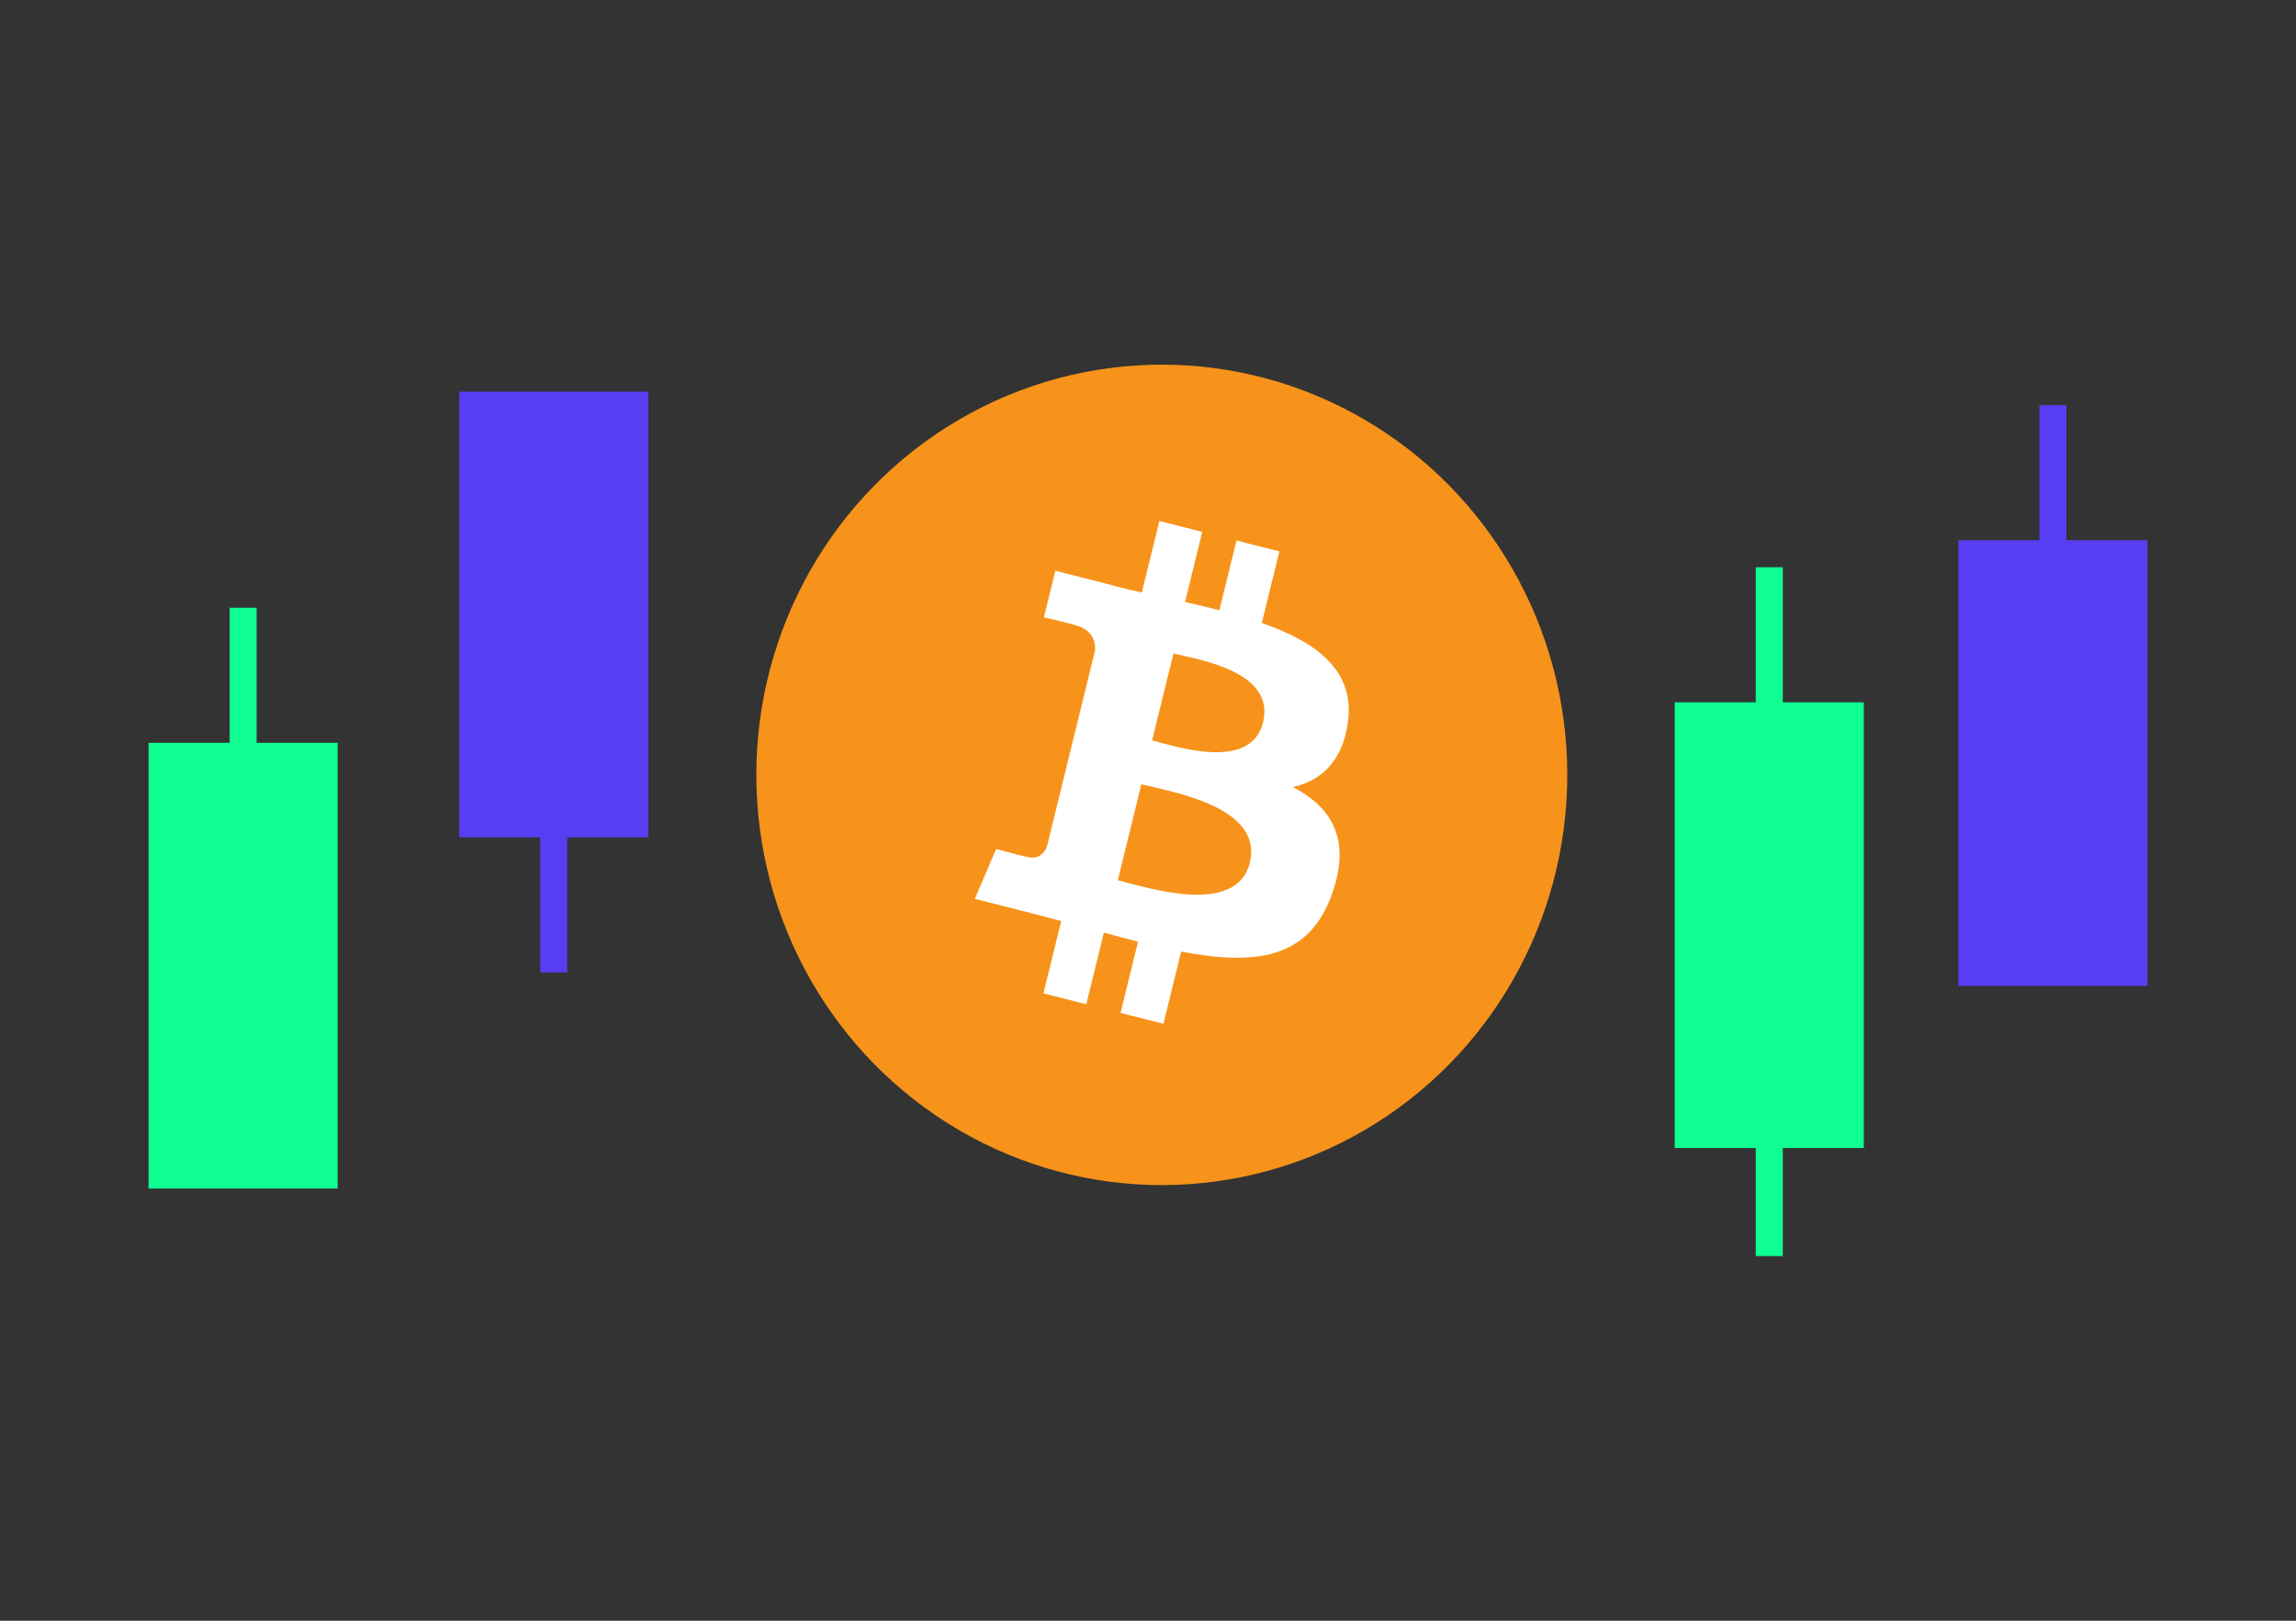 <svg width="170" height="120" viewBox="0 0 170 120" fill="none" xmlns="http://www.w3.org/2000/svg">
<rect x="0" y="0" width="170" height="120" fill="#333333" stroke="none"/>
<ellipse cx="86.022" cy="57.373" rx="30.022" ry="30.373" fill="#F7931A"/>
<path d="M77.517 62.679C77.36 63.076 76.961 63.672 76.062 63.446C76.094 63.492 73.754 62.86 73.754 62.86L72.177 66.552L76.31 67.599C77.079 67.794 77.832 67.999 78.574 68.192L77.259 73.552L80.431 74.356L81.733 69.053C82.599 69.292 83.44 69.512 84.263 69.72L82.966 74.998L86.142 75.801L87.456 70.452C92.871 71.493 96.943 71.073 98.657 66.099C100.038 62.093 98.588 59.783 95.739 58.276C97.814 57.79 99.376 56.404 99.793 53.541C100.37 49.629 97.437 47.526 93.428 46.123L94.729 40.825L91.553 40.021L90.287 45.18C89.452 44.969 88.595 44.769 87.743 44.572L89.018 39.379L85.844 38.575L84.543 43.872C83.852 43.712 83.174 43.554 82.515 43.388L82.519 43.371L78.139 42.26L77.294 45.705C77.294 45.705 79.651 46.254 79.601 46.288C80.887 46.614 81.119 47.478 81.081 48.164L77.517 62.679ZM92.538 63.875C91.557 67.88 84.917 65.715 82.765 65.172L84.508 58.071C86.661 58.617 93.564 59.697 92.538 63.875ZM93.52 53.483C92.625 57.126 87.099 55.275 85.306 54.821L86.887 48.382C88.68 48.835 94.453 49.682 93.52 53.483Z" fill="white"/>
<rect x="34" y="29" width="14" height="33" fill="#573EF3"/>
<rect x="40" y="39" width="2" height="33" fill="#573EF3"/>
<rect x="11" y="55" width="14" height="33" fill="#10FF92"/>
<rect x="17" y="45" width="2" height="33" fill="#10FF92"/>
<rect x="124" y="52" width="14" height="33" fill="#10FF92"/>
<rect x="130" y="42" width="2" height="51" fill="#10FF92"/>
<rect x="145" y="40" width="14" height="33" fill="#573EF3"/>
<rect x="151" y="30" width="2" height="33" fill="#573EF3"/>
</svg>

